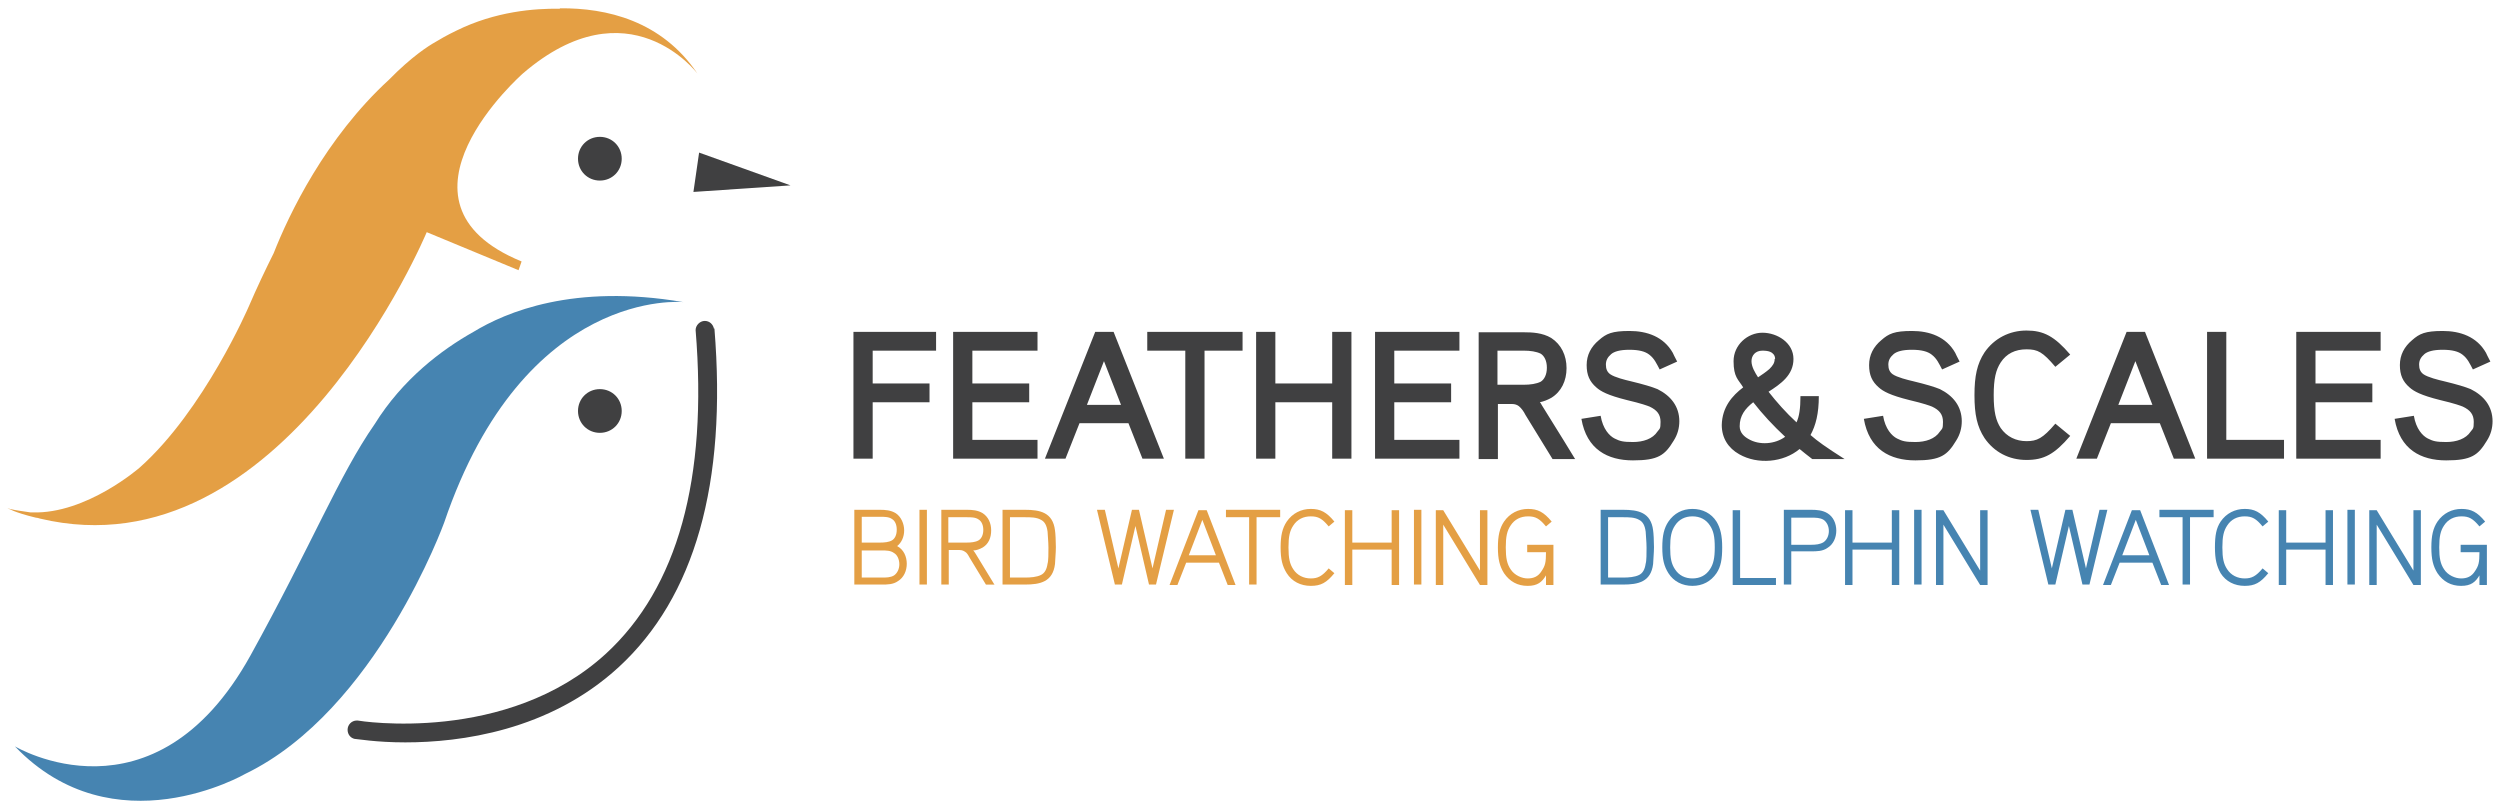 <?xml version="1.0" encoding="UTF-8"?>
<svg id="Layer_1" data-name="Layer 1" xmlns="http://www.w3.org/2000/svg" version="1.1" viewBox="0 0 571.8 185">
  <defs>
    <style>
      .cls-1 {
        fill: #404041;
      }

      .cls-1, .cls-2, .cls-3 {
        stroke-width: 0px;
      }

      .cls-2 {
        fill: #e49f44;
      }

      .cls-3 {
        fill: #4684b1;
      }
    </style>
  </defs>
  <g>
    <path class="cls-1" d="M570.1,96.4c0-3.5-2-5.9-5-7.4-1.2-.5-3.2-1.1-6.1-1.8-1.3-.3-3.7-.9-4.7-1.6-.7-.5-1-1.2-1-2.2s.4-1.7,1.2-2.4c.7-.6,2-1,4.2-1s3.6.4,4.5,1.1c1.2.9,1.7,2.1,2.4,3.4l4-1.8c-.7-1.3-.8-1.6-1-2-2.1-3.7-5.9-5-9.9-5s-5.3.6-7,2.1c-1.8,1.5-2.8,3.4-2.8,5.7s.7,3.8,2.2,5.1c1,.9,2.6,1.8,7,2.9,3.4.8,4.7,1.3,5.2,1.5,1.7.8,2.5,1.8,2.5,3.5s-.2,1.5-.7,2.2c-1.1,1.7-3.3,2.4-5.6,2.4s-3-.2-4.2-.8c-1.2-.6-2.7-2.2-3.2-5.2l-4.4.7c1.2,7,6,9.5,11.8,9.5s7.3-1.2,9.3-4.5c.9-1.4,1.3-2.9,1.3-4.5M544.5,104.9v-4.3h-14.9v-8.6h13v-4.3h-13v-7.5h14.9v-4.3h-19.3v29h19.3ZM522.4,104.9v-4.3h-13.2v-24.7h-4.4v29h17.6ZM492.4,92.6h-7.9l3.9-10,3.9,10ZM502.1,104.9l-11.5-29h-4.2l-11.5,29h4.7l3.2-8.1h11.2l3.2,8.1h4.7ZM473.5,81.1c-3.6-4.2-6.1-5.5-10-5.5s-7.4,1.8-9.6,5c-1.7,2.6-2.3,5.4-2.3,9.8s.6,7.2,2.3,9.8c2.2,3.2,5.6,5,9.6,5s6.4-1.3,10-5.5l-3.4-2.8c-2.9,3.4-4.2,4-6.6,4s-4.5-1-5.9-3c-1.1-1.7-1.6-3.7-1.6-7.5s.5-5.8,1.6-7.5c1.3-2,3.3-3,5.9-3s3.7.6,6.6,4l3.4-2.8ZM448.7,96.4c0-3.5-2-5.9-5-7.4-1.2-.5-3.2-1.1-6.1-1.8-1.3-.3-3.7-.9-4.7-1.6-.7-.5-1-1.2-1-2.2s.4-1.7,1.2-2.4c.7-.6,2-1,4.2-1s3.6.4,4.5,1.1c1.2.9,1.7,2.1,2.4,3.4l4-1.8c-.7-1.3-.8-1.6-1-2-2.1-3.7-5.9-5-9.9-5s-5.3.6-7,2.1c-1.8,1.5-2.8,3.4-2.8,5.7s.7,3.8,2.2,5.1c1,.9,2.6,1.8,7,2.9,3.4.8,4.7,1.3,5.2,1.5,1.7.8,2.5,1.8,2.5,3.5s-.2,1.5-.7,2.2c-1.1,1.7-3.3,2.4-5.6,2.4s-3-.2-4.2-.8c-1.2-.6-2.7-2.2-3.2-5.2l-4.4.7c1.2,7,6,9.5,11.8,9.5s7.3-1.2,9.3-4.5c.9-1.4,1.3-2.9,1.3-4.5M408.3,99.9c-2.3,1.7-5.9,2-8.4.5-.9-.5-2-1.4-2-2.9,0-2.4,1.2-4,3.1-5.5,2.1,2.7,4.6,5.4,7.3,7.9M405.9,82.1c0,.9-.4,1.5-1.2,2.3-.8.7-1.7,1.3-2.6,1.9-.7-1.1-1.5-2.4-1.5-3.7s.9-2.4,2.5-2.4,2.2.4,2.6.9c.2.3.3.6.3,1M421.9,105c-4.4-2.8-6.2-4.1-7.8-5.5,1.2-2.2,1.9-4.9,1.9-8.9h-4.2c0,2.9-.3,4.7-.9,6-2.4-2.2-4.6-4.7-6.4-7,2.8-1.8,5.7-3.8,5.7-7.5s-3.7-6-7.1-6-6.6,2.8-6.6,6.5,1.1,4.2,2.2,6c-2.5,1.9-4.8,4.5-4.9,8.6,0,3,1.5,5.3,4,6.7,4.2,2.4,10.1,1.9,13.8-1.2.9.7,1.8,1.5,2.9,2.3h7.6ZM384.1,96.4c0-3.5-2-5.9-5-7.4-1.2-.5-3.2-1.1-6.1-1.8-1.3-.3-3.7-.9-4.7-1.6-.7-.5-1-1.2-1-2.2s.4-1.7,1.2-2.4c.7-.6,2-1,4.2-1s3.6.4,4.5,1.1c1.2.9,1.7,2.1,2.4,3.4l4-1.8c-.7-1.3-.8-1.6-1-2-2.1-3.7-5.9-5-9.9-5s-5.3.6-7,2.1c-1.8,1.5-2.8,3.4-2.8,5.7s.7,3.8,2.2,5.1c1,.9,2.6,1.8,7,2.9,3.4.8,4.7,1.3,5.2,1.5,1.7.8,2.5,1.8,2.5,3.5s-.2,1.5-.7,2.2c-1.1,1.7-3.3,2.4-5.6,2.4s-3-.2-4.2-.8c-1.2-.6-2.7-2.2-3.2-5.2l-4.4.7c1.2,7,6,9.5,11.8,9.5s7.3-1.2,9.3-4.5c.9-1.4,1.3-2.9,1.3-4.5M353.8,84.1c0,1.6-.6,2.7-1.4,3.2-1,.5-2.4.7-3.9.7h-6v-7.8h6c1.5,0,2.9.2,3.9.7.8.5,1.4,1.6,1.4,3.2M360.2,104.9s-4.2-6.9-7.6-12.3c-.1-.2-.2-.4-.4-.6.9-.2,1.7-.5,2.6-1,2.3-1.4,3.5-3.9,3.5-6.8s-1.2-5.4-3.5-6.9c-2-1.2-4.4-1.3-6.2-1.3h-10.4v29h4.4v-12.6h3.2c.7,0,1.2.2,1.6.5.6.5,1.1,1.2,1.5,2,2.9,4.7,6.2,10.1,6.2,10.1h5.2ZM333.8,104.9v-4.3h-14.9v-8.6h13v-4.3h-13v-7.5h14.9v-4.3h-19.3v29h19.3ZM309.1,104.9v-29h-4.4v11.8h-13v-11.8h-4.4v29h4.4v-12.9h13v12.9h4.4ZM284.2,80.2v-4.3h-21.8v4.3h8.7v24.7h4.4v-24.7h8.7ZM256.5,92.6h-7.9l3.9-10,3.9,10ZM266.2,104.9l-11.5-29h-4.2l-11.5,29h4.7l3.2-8.1h11.2l3.2,8.1h4.7ZM237.3,104.9v-4.3h-14.9v-8.6h13v-4.3h-13v-7.5h14.9v-4.3h-19.3v29h19.3ZM214.1,80.2v-4.3h-18.9v29h4.4v-12.9h13v-4.3h-13v-7.5h14.5Z"/>
    <g>
      <path class="cls-3" d="M568.8,124.6h-6v1.7h4.3c0,2.4-.2,3.1-1,4.3-.8,1.3-1.9,1.7-3.2,1.7s-3-.7-3.9-2.1c-.8-1.2-1.1-2.5-1.1-5s.3-3.8,1.1-5c.9-1.4,2.3-2.1,4-2.1s2.6.5,4.1,2.3l1.3-1.1c-1.8-2.2-3.2-2.9-5.4-2.9s-4.2,1-5.5,2.9c-1,1.5-1.4,3.2-1.4,5.9s.4,4.3,1.4,5.9c1.3,1.9,3.1,2.9,5.4,2.9s3.3-.9,4.2-2.4v2.2h1.7v-9.2ZM553.7,133.8v-17.1h-1.7v13.8l-8.4-13.8h-1.7v17.1h1.7v-13.8l8.4,13.8h1.7ZM538.6,116.6h-1.7v17.1h1.7v-17.1ZM533.6,133.8v-17.1h-1.7v7.4h-9v-7.4h-1.7v17.1h1.7v-8.1h9v8.1h1.7ZM518.8,119.3c-1.8-2.2-3.2-2.9-5.4-2.9s-4.2,1-5.5,2.9c-1,1.5-1.3,3.2-1.3,5.9s.4,4.3,1.3,5.9c1.2,1.9,3.2,2.9,5.5,2.9s3.6-.7,5.4-2.9l-1.3-1.1c-1.5,1.8-2.5,2.3-4.1,2.3s-3.1-.7-4-2.1c-.8-1.2-1.1-2.5-1.1-5s.3-3.8,1.1-5c.9-1.4,2.3-2.1,4-2.1s2.6.5,4.1,2.3l1.3-1.1ZM506.3,118.3v-1.7h-12.4v1.7h5.3v15.4h1.7v-15.4h5.3ZM491.7,127h-6.3l3.1-8.1,3.1,8.1ZM496.1,133.8l-6.6-17.1h-1.9l-6.6,17.1h1.8l2-5.1h7.5l2,5.1h1.8ZM482,116.6h-1.8l-3.1,13.4-3.1-13.4h-1.6l-3.1,13.4-3.1-13.4h-1.8l4.1,17.1h1.6l3.1-13.4,3.1,13.4h1.6l4.1-17.1Z"/>
      <path class="cls-3" d="M454.6,133.8v-17.1h-1.7v13.8l-8.4-13.8h-1.7v17.1h1.7v-13.8l8.4,13.8h1.7ZM439.5,116.6h-1.7v17.1h1.7v-17.1ZM434.4,133.8v-17.1h-1.7v7.4h-9v-7.4h-1.7v17.1h1.7v-8.1h9v8.1h1.7ZM418.3,121.4c0,1.2-.5,2.1-1.2,2.6-.8.5-1.8.6-2.8.6h-4.6v-6.2h4.6c1,0,2,0,2.8.5.7.5,1.2,1.4,1.2,2.6M420,121.4c0-1.7-.7-3.2-2-4-1.1-.7-2.5-.8-3.7-.8h-6.3v17.1h1.7v-7.6h4.6c1.2,0,2.6,0,3.7-.8,1.3-.8,2-2.3,2-4M406.2,133.8v-1.6h-8.2v-15.5h-1.7v17.1h9.9ZM392.2,125.2c0,2.4-.3,3.8-1.1,5-.9,1.4-2.3,2.1-4,2.1s-3.1-.7-4-2.1c-.8-1.2-1.1-2.5-1.1-5s.3-3.8,1.1-5c.9-1.4,2.3-2.1,4-2.1s3.1.7,4,2.1c.8,1.2,1.1,2.5,1.1,5M393.9,125.2c0-2.7-.4-4.4-1.3-5.9-1.2-1.9-3.2-2.9-5.5-2.9s-4.2,1-5.5,2.9c-1,1.5-1.4,3.2-1.4,5.9s.4,4.3,1.4,5.9c1.2,1.9,3.2,2.9,5.5,2.9s4.2-1,5.5-2.9c1-1.5,1.3-3.2,1.3-5.9M376.6,125.2c0,1.3,0,3.1-.2,3.7-.2,1.4-.7,2.2-1.5,2.6-1,.5-2.4.6-3.7.6h-3.4v-13.8h3.4c1.3,0,2.7,0,3.7.6.8.4,1.3,1.2,1.5,2.7,0,.5.2,2.3.2,3.7M378.3,125.2c0-1.4-.1-3.3-.2-3.9-.5-4.1-3.4-4.7-6.9-4.7h-5.1v17.1h5.1c3.5,0,6.4-.6,6.9-4.7,0-.6.2-2.5.2-3.9"/>
      <path class="cls-2" d="M355.3,124.6h-6v1.7h4.3c0,2.4-.2,3.1-1,4.3-.8,1.3-1.9,1.7-3.2,1.7s-3-.7-3.9-2.1c-.8-1.2-1.1-2.5-1.1-5s.3-3.8,1.1-5c.9-1.4,2.3-2.1,4-2.1s2.6.5,4.1,2.3l1.3-1.1c-1.8-2.2-3.2-2.9-5.4-2.9s-4.2,1-5.5,2.9c-1,1.5-1.4,3.2-1.4,5.9s.4,4.3,1.4,5.9c1.3,1.9,3.1,2.9,5.4,2.9s3.3-.9,4.2-2.4v2.2h1.7v-9.2ZM340.2,133.8v-17.1h-1.7v13.8l-8.4-13.8h-1.7v17.1h1.7v-13.8l8.4,13.8h1.7ZM325.1,116.6h-1.7v17.1h1.7v-17.1ZM320,133.8v-17.1h-1.7v7.4h-9v-7.4h-1.7v17.1h1.7v-8.1h9v8.1h1.7ZM305.2,119.3c-1.8-2.2-3.2-2.9-5.4-2.9s-4.2,1-5.5,2.9c-1,1.5-1.4,3.2-1.4,5.9s.4,4.3,1.4,5.9c1.2,1.9,3.2,2.9,5.5,2.9s3.6-.7,5.4-2.9l-1.3-1.1c-1.5,1.8-2.5,2.3-4.1,2.3s-3.1-.7-4-2.1c-.8-1.2-1.1-2.5-1.1-5s.3-3.8,1.1-5c.9-1.4,2.3-2.1,4-2.1s2.6.5,4.1,2.3l1.3-1.1ZM292.8,118.3v-1.7h-12.4v1.7h5.3v15.4h1.7v-15.4h5.3ZM278.2,127h-6.3l3.1-8.1,3.1,8.1ZM282.6,133.8l-6.6-17.1h-1.9l-6.6,17.1h1.8l2-5.1h7.5l2,5.1h1.8ZM268.5,116.6h-1.8l-3.1,13.4-3.1-13.4h-1.6l-3.1,13.4-3.1-13.4h-1.8l4.1,17.1h1.6l3.1-13.4,3.1,13.4h1.6l4.1-17.1Z"/>
      <path class="cls-2" d="M239.8,125.2c0,1.3,0,3.1-.2,3.7-.2,1.4-.7,2.2-1.5,2.6-1,.5-2.4.6-3.7.6h-3.4v-13.8h3.4c1.3,0,2.7,0,3.7.6.8.4,1.3,1.2,1.5,2.7,0,.5.2,2.3.2,3.7M241.5,125.2c0-1.4-.1-3.3-.2-3.9-.5-4.1-3.4-4.7-6.9-4.7h-5.1v17.1h5.1c3.5,0,6.4-.6,6.9-4.7,0-.6.2-2.5.2-3.9M224.9,121.2c0,1.1-.4,2-1.1,2.4-.7.4-1.7.5-2.7.5h-4.2v-5.8h4.2c1,0,2,0,2.7.5.7.4,1.1,1.3,1.1,2.4M227.5,133.8s-2.2-3.6-4.2-6.9c-.2-.3-.4-.7-.7-1,.7,0,1.5-.3,2.2-.7,1.3-.8,1.9-2.2,1.9-3.9s-.7-3.1-1.9-3.9c-1.1-.7-2.4-.8-3.6-.8h-5.9v17.1h1.7v-7.9h2.5c.7,0,1.1.3,1.5.6.3.3.6.8.8,1.2,1.8,3,3.7,6.1,3.7,6.1h2ZM212,116.6h-1.7v17.1h1.7v-17.1ZM205.7,129c0,1.2-.5,2.1-1.2,2.6-.8.5-1.8.5-2.8.5h-4.6v-6.2h4.6c1,0,2,0,2.8.6.7.4,1.2,1.4,1.2,2.6M205.1,121.2c0,1.1-.4,2-1.1,2.4-.7.4-1.7.5-2.7.5h-4.2v-5.9h4.2c1,0,2,0,2.7.5.7.4,1.1,1.3,1.1,2.4M207.4,129c0-1.7-.7-3.3-2.2-4.1,1-.8,1.6-2.1,1.6-3.6s-.7-3.1-1.9-3.9c-1.1-.7-2.4-.8-3.6-.8h-5.9v17.1h6.3c1.2,0,2.6,0,3.7-.8,1.3-.8,2-2.3,2-4"/>
    </g>
  </g>
  <g>
    <path class="cls-1" d="M137.2,41.3c2.8,0,5-2.2,5-5s-2.2-5-5-5-5,2.2-5,5,2.2,5,5,5"/>
    <polygon class="cls-1" points="159.9 34.9 158.6 43.9 180.8 42.4 159.9 34.9"/>
    <path class="cls-1" d="M137.2,99c2.8,0,5-2.2,5-5s-2.2-5-5-5-5,2.2-5,5,2.2,5,5,5"/>
    <path class="cls-1" d="M163.3,75.2h0c-.2-1-1-1.8-2.1-1.8s-2.1,1-2.1,2.1,0,0,0,0h0c2.8,34-4.1,58.9-20.5,74-22.7,20.8-56.4,15.4-56.8,15.3h0c0,0-.2,0-.2,0-1.2,0-2.1,1-2.1,2.1s.7,1.9,1.6,2.1h0c.5,0,4.9.8,11.6.8,12.5,0,32.9-2.6,48.8-17.2,17.4-16,24.8-42,21.9-77.5Z"/>
    <path class="cls-3" d="M108.3,75.9c-7.3,4.1-16.2,10.8-22.6,21.1-8.2,11.8-14.2,27.2-28.4,52.9-22.1,39.9-53.9,20.8-53.9,20.8,22.7,23.7,52.7,6.3,52.7,6.3,30-14.5,45.5-57.5,45.5-57.5,18.4-54.1,54.7-50.4,54.7-50.4-25.1-4.3-40.6,2.3-48,6.8Z"/>
    <path class="cls-2" d="M128,2c-5.7-.1-14.7.6-23.6,5-2.3,1.1-3.8,2-4.8,2.6-1.6.9-5.4,3.3-10.6,8.6-14.6,13.4-22.9,30.8-26.4,39.7-1.9,3.8-3.8,7.8-5.7,12.2,0,0-10.2,23.7-24.9,36.8,0,0-12.2,10.7-24.6,10.3-.1,0-.2,0-.4,0-2-.3-3.5-.5-4.3-.7-.3,0-.7-.2-1-.3,0,0,1.5,1,6.5,2.2.3,0,.6.1.9.2,55.7,13.3,88.5-65.5,88.5-65.5l21,8.7.7-2c-33.2-13.6.3-43,.3-43,24.2-20.8,39.9,0,39.9,0-8.2-12.1-20.8-15-31.4-14.9Z"/>
  </g>
</svg>